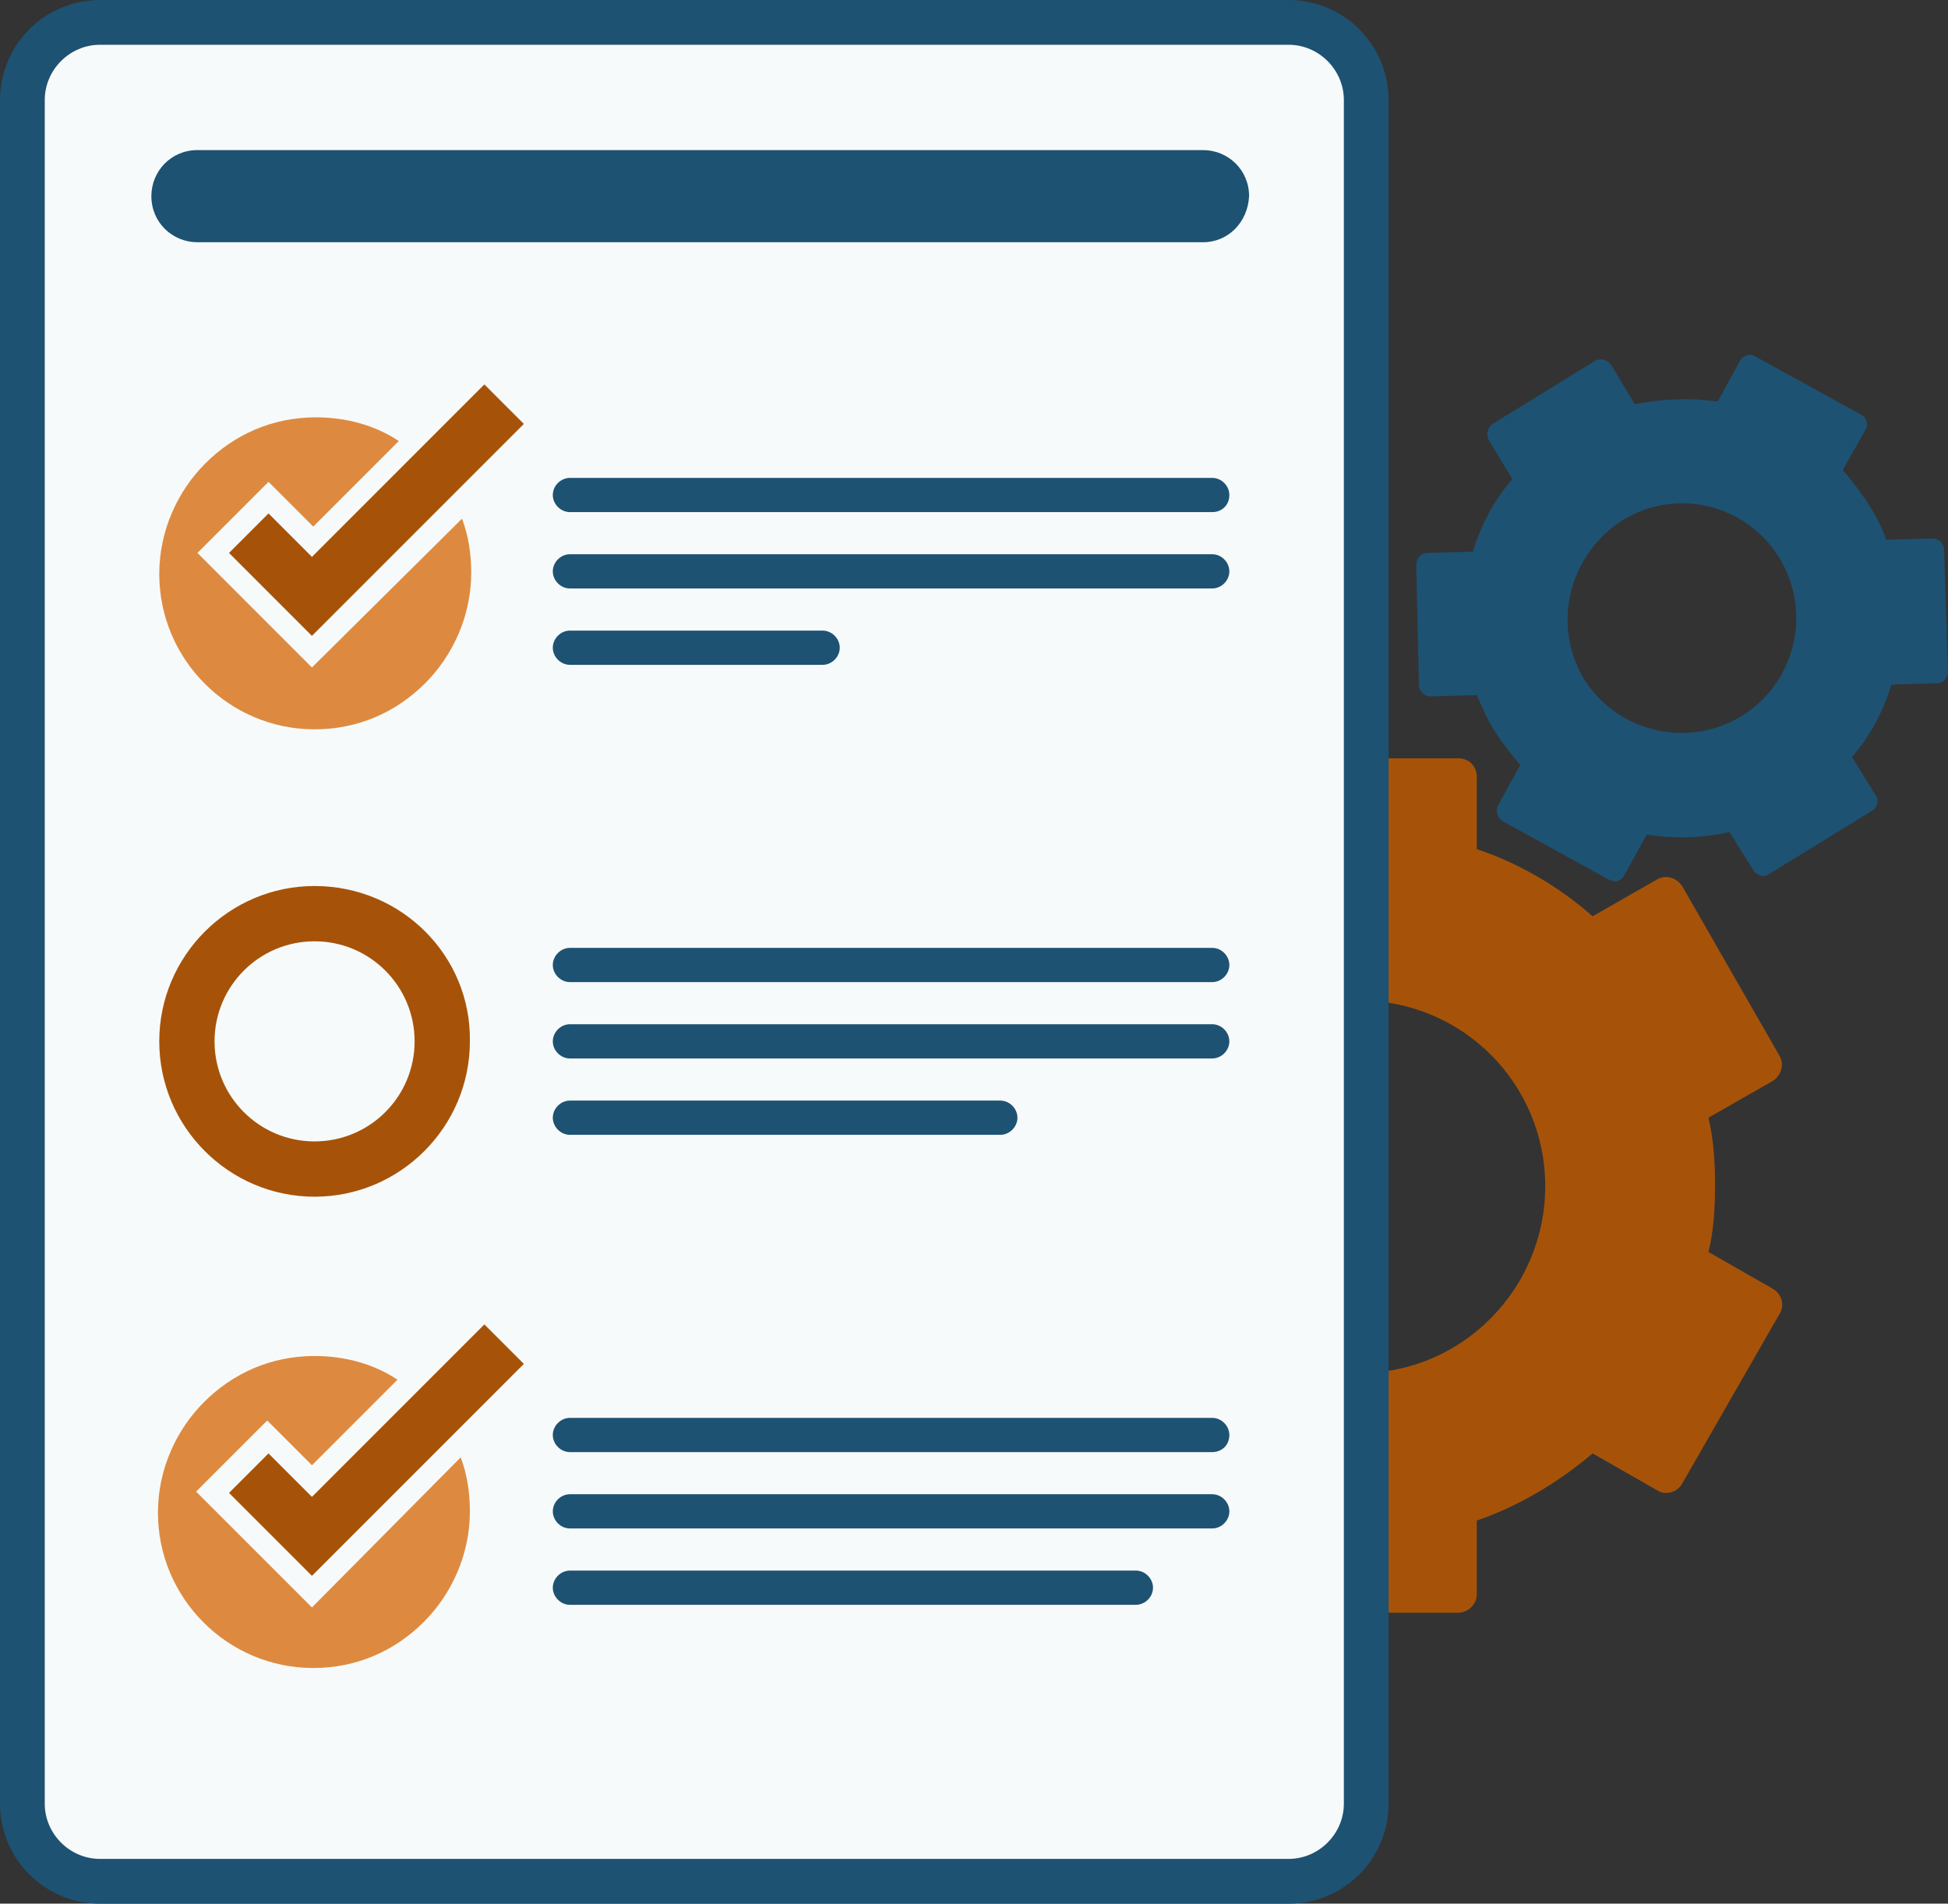 <?xml version="1.0" encoding="utf-8"?>
<!-- Generator: Adobe Illustrator 25.4.1, SVG Export Plug-In . SVG Version: 6.00 Build 0)  -->
<svg version="1.1" id="Material" xmlns="http://www.w3.org/2000/svg" xmlns:xlink="http://www.w3.org/1999/xlink" x="0px" y="0px"
	 width="148px" height="144.6px" viewBox="0 0 148 144.6" style="enable-background:new 0 0 148 144.6;" xml:space="preserve">
<rect x="0" y="0" width="148" height="144.6" fill="#333333" stroke="none"/>
<style type="text/css">
	.st0{fill-rule:evenodd;clip-rule:evenodd;fill:#A65309;}
	.st1{fill-rule:evenodd;clip-rule:evenodd;fill:#1D5273;}
	.st2{fill-rule:evenodd;clip-rule:evenodd;fill:#F7FAFA;}
	.st3{fill:#1D5273;}
	.st4{fill:#DD8A40;}
	.st5{fill:#A65309;}
</style>
<g>
	<g>
		<path class="st0" d="M112.2,64.5c3.3,1.1,6.3,2.9,8.8,5.1l4.9-2.8c0.7-0.4,1.5-0.1,1.9,0.5l7.4,12.9c0.4,0.7,0.1,1.5-0.5,1.9
			l-4.9,2.8c0.4,1.7,0.5,3.4,0.5,5.1c0,1.8-0.1,3.5-0.5,5.1l4.9,2.8c0.7,0.4,0.9,1.3,0.5,1.9l-7.4,12.9c-0.4,0.7-1.3,0.9-1.9,0.5
			l-4.9-2.8c-2.6,2.2-5.6,4-8.8,5.1v5.6c0,0.8-0.7,1.4-1.4,1.4H95.9c-0.8,0-1.4-0.6-1.4-1.4v-5.6c-3.3-1.1-6.3-2.9-8.9-5.1l-4.9,2.8
			c-0.7,0.4-1.5,0.1-1.9-0.5L71.4,100c-0.4-0.7-0.2-1.5,0.5-1.9l4.9-2.8c-0.3-1.6-0.5-3.4-0.5-5.1c0-1.7,0.2-3.4,0.5-5.1l-4.9-2.8
			c-0.7-0.4-0.9-1.3-0.5-1.9l7.4-12.9c0.4-0.7,1.2-0.9,1.9-0.5l4.9,2.8c2.6-2.2,5.6-4,8.9-5.1v-5.7c0-0.8,0.6-1.4,1.4-1.4h14.9
			c0.8,0,1.4,0.6,1.4,1.4V64.5z M103.3,76c7.8,0,14.1,6.3,14.1,14.1c0,7.8-6.3,14.2-14.1,14.2c-7.8,0-14.2-6.3-14.2-14.2
			C89.2,82.3,95.5,76,103.3,76L103.3,76z"/>
		<path class="st1" d="M124.2,30.7c2.1-0.4,4.2-0.5,6.3-0.2l1.7-3.1c0.2-0.4,0.8-0.6,1.2-0.3l8,4.4c0.4,0.2,0.6,0.8,0.3,1.2l-1.7,3
			c0.7,0.8,1.3,1.6,1.9,2.5c0.6,0.9,1.1,1.9,1.4,2.8l3.5-0.1c0.5,0,0.9,0.4,0.9,0.8L148,51c0,0.5-0.4,0.9-0.8,0.9l-3.5,0.1
			c-0.6,2-1.6,3.9-3,5.5l1.8,2.9c0.3,0.4,0.1,1-0.3,1.2l-7.8,4.8c-0.4,0.3-0.9,0.1-1.2-0.3l-1.8-2.9c-2.1,0.5-4.3,0.5-6.3,0.2
			l-1.7,3.1c-0.2,0.4-0.7,0.6-1.2,0.3l-8-4.4c-0.4-0.2-0.6-0.8-0.4-1.2l1.7-3.1c-0.7-0.8-1.3-1.6-1.9-2.5c-0.6-0.9-1-1.9-1.4-2.8
			l-3.5,0.1c-0.5,0-0.9-0.4-0.9-0.9l-0.2-9.1c0-0.5,0.4-0.9,0.8-0.9l3.5-0.1c0.6-2,1.6-3.9,3-5.5l-1.8-3c-0.2-0.4-0.1-0.9,0.3-1.2
			l7.8-4.8c0.4-0.2,0.9-0.1,1.2,0.3L124.2,30.7z M123.3,39.5c4.1-2.5,9.4-1.2,11.9,2.9c2.5,4.1,1.2,9.5-2.9,12
			c-4.1,2.5-9.5,1.2-12-2.9C117.9,47.4,119.2,42.1,123.3,39.5L123.3,39.5z"/>
		<g>
			<path class="st2" d="M96.8,142.9H8.7c-3.9,0-7-3.1-7-7V8.7c0-3.9,3.1-7,7-7h88.1c3.9,0,7,3.1,7,7v127.2
				C103.8,139.8,100.7,142.9,96.8,142.9z"/>
			<path class="st3" d="M97.9,144.6H7.6c-4.2,0-7.6-3.4-7.6-7.6V7.6C0,3.4,3.4,0,7.6,0h90.3c4.2,0,7.6,3.4,7.6,7.6V137
				C105.5,141.2,102.1,144.6,97.9,144.6z M7.6,3.4c-2.3,0-4.2,1.9-4.2,4.2V137c0,2.3,1.9,4.2,4.2,4.2h90.3c2.3,0,4.2-1.9,4.2-4.2
				V7.6c0-2.3-1.9-4.2-4.2-4.2H7.6z"/>
		</g>
		<g>
			<path class="st3" d="M62.5,50.5H43.3c-0.7,0-1.3-0.6-1.3-1.3c0-0.7,0.6-1.3,1.3-1.3h19.2c0.7,0,1.3,0.6,1.3,1.3
				C63.8,49.9,63.2,50.5,62.5,50.5z"/>
			<path class="st3" d="M92.1,38.9H43.3c-0.7,0-1.3-0.6-1.3-1.3c0-0.7,0.6-1.3,1.3-1.3h48.8c0.7,0,1.3,0.6,1.3,1.3
				C93.4,38.4,92.8,38.9,92.1,38.9z"/>
			<path class="st3" d="M92.1,44.7H43.3c-0.7,0-1.3-0.6-1.3-1.3c0-0.7,0.6-1.3,1.3-1.3h48.8c0.7,0,1.3,0.6,1.3,1.3
				C93.4,44.1,92.8,44.7,92.1,44.7z"/>
			<path class="st4" d="M23.7,50.7L15,42l5.4-5.4l3.4,3.4l6.5-6.5c-1.8-1.2-4-1.8-6.3-1.8c-3.3,0-6.2,1.3-8.4,3.5
				c-2.1,2.1-3.5,5.1-3.5,8.4c0,6.5,5.3,11.8,11.8,11.8c3.3,0,6.2-1.3,8.4-3.5c2.1-2.1,3.5-5.1,3.5-8.4c0-1.4-0.2-2.8-0.7-4.1
				L23.7,50.7z"/>
			<polygon class="st5" points="23.7,42.3 20.4,39 17.4,42 23.7,48.3 39.8,32.2 36.8,29.2 			"/>
		</g>
		<g>
			<path class="st3" d="M86.3,121.9h-43c-0.7,0-1.3-0.6-1.3-1.3c0-0.7,0.6-1.3,1.3-1.3h43c0.7,0,1.3,0.6,1.3,1.3
				C87.6,121.3,87,121.9,86.3,121.9z"/>
			<path class="st3" d="M92.1,110.3H43.3c-0.7,0-1.3-0.6-1.3-1.3c0-0.7,0.6-1.3,1.3-1.3h48.8c0.7,0,1.3,0.6,1.3,1.3
				C93.4,109.8,92.8,110.3,92.1,110.3z"/>
			<path class="st3" d="M92.1,116.1H43.3c-0.7,0-1.3-0.6-1.3-1.3c0-0.7,0.6-1.3,1.3-1.3h48.8c0.7,0,1.3,0.6,1.3,1.3
				C93.4,115.5,92.8,116.1,92.1,116.1z"/>
			<path class="st4" d="M23.7,122.1l-8.8-8.8l5.4-5.4l3.4,3.4l6.5-6.5c-1.8-1.2-4-1.8-6.3-1.8c-3.3,0-6.2,1.3-8.4,3.5
				c-2.1,2.1-3.5,5.1-3.5,8.4c0,6.5,5.3,11.8,11.8,11.8c3.3,0,6.2-1.3,8.4-3.5c2.1-2.1,3.5-5.1,3.5-8.4c0-1.4-0.2-2.8-0.7-4.1
				L23.7,122.1z"/>
			<polygon class="st5" points="23.7,113.7 20.4,110.4 17.4,113.4 23.7,119.7 39.8,103.6 36.8,100.6 			"/>
		</g>
		<g>
			<path class="st3" d="M76,86.2H43.3c-0.7,0-1.3-0.6-1.3-1.3s0.6-1.3,1.3-1.3H76c0.7,0,1.3,0.6,1.3,1.3S76.7,86.2,76,86.2z"/>
			<path class="st3" d="M92.1,74.6H43.3c-0.7,0-1.3-0.6-1.3-1.3s0.6-1.3,1.3-1.3h48.8c0.7,0,1.3,0.6,1.3,1.3S92.8,74.6,92.1,74.6z"
				/>
			<path class="st3" d="M92.1,80.4H43.3c-0.7,0-1.3-0.6-1.3-1.3c0-0.7,0.6-1.3,1.3-1.3h48.8c0.7,0,1.3,0.6,1.3,1.3
				C93.4,79.8,92.8,80.4,92.1,80.4z"/>
			<path class="st5" d="M23.9,71.5c4.2,0,7.6,3.4,7.6,7.6s-3.4,7.6-7.6,7.6s-7.6-3.4-7.6-7.6S19.7,71.5,23.9,71.5 M23.9,67.3
				c-6.5,0-11.8,5.3-11.8,11.8c0,6.5,5.3,11.8,11.8,11.8c6.5,0,11.8-5.3,11.8-11.8C35.8,72.6,30.5,67.3,23.9,67.3L23.9,67.3z"/>
		</g>
		<path class="st3" d="M91.4,18.4H15c-1.9,0-3.5-1.5-3.5-3.5v0c0-1.9,1.5-3.5,3.5-3.5h76.4c1.9,0,3.5,1.5,3.5,3.5v0
			C94.8,16.9,93.3,18.4,91.4,18.4z"/>
	</g>
</g>
<g>
</g>
<g>
</g>
<g>
</g>
<g>
</g>
<g>
</g>
<g>
</g>
<g>
</g>
<g>
</g>
<g>
</g>
<g>
</g>
<g>
</g>
<g>
</g>
<g>
</g>
<g>
</g>
<g>
</g>
</svg>
